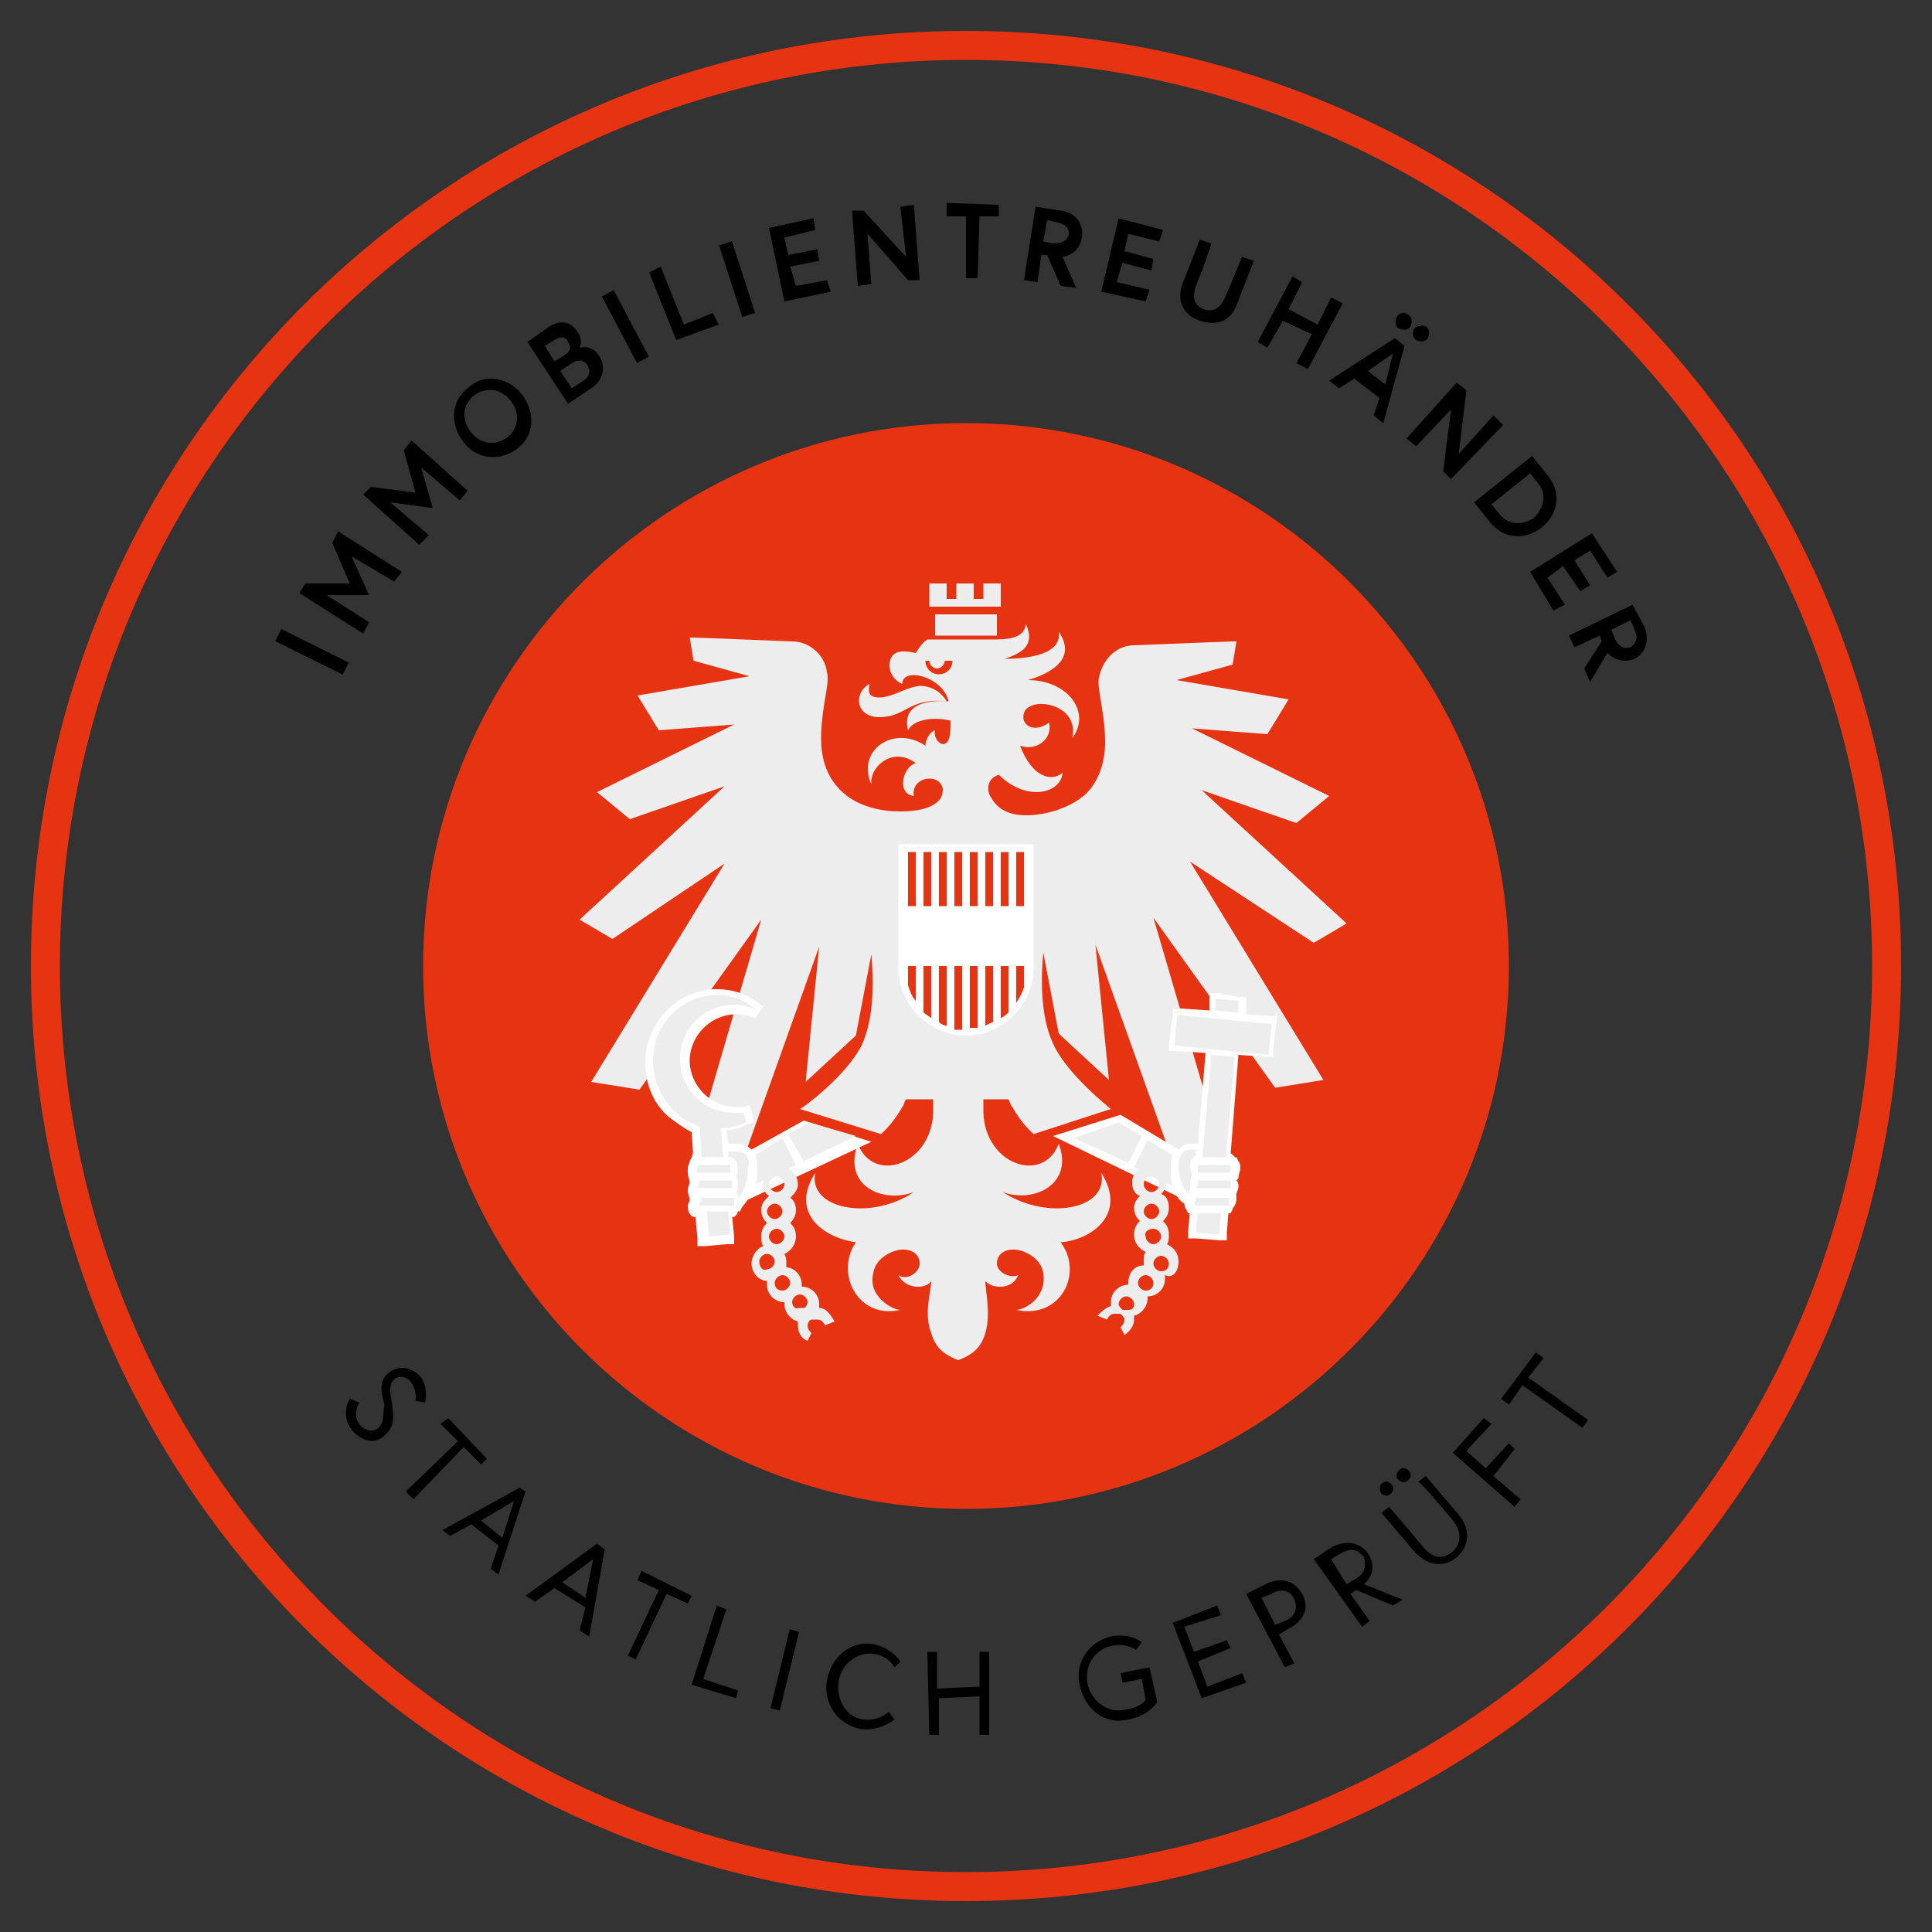 <?xml version="1.0" encoding="utf-8"?>
<!-- Generator: Adobe Illustrator 24.0.2, SVG Export Plug-In . SVG Version: 6.00 Build 0)  -->
<svg version="1.1" id="Ebene_1" xmlns="http://www.w3.org/2000/svg" xmlns:xlink="http://www.w3.org/1999/xlink" x="0px" y="0px"
	 viewBox="0 0 100 100" style="enable-background:new 0 0 100 100;" xml:space="preserve">
<rect x="0" y="0" width="100" height="100" fill="#333333" stroke="none"/>
<g>
	<g>
		<defs>
			<rect id="SVGID_1_" width="100" height="100"/>
		</defs>
		<clipPath id="SVGID_2_">
			<use xlink:href="#SVGID_1_"  style="overflow:visible;"/>
		</clipPath>
		<g style="clip-path:url(#SVGID_2_);">
			<defs>
				<rect id="SVGID_3_" width="100" height="100"/>
			</defs>
			<clipPath id="SVGID_4_">
				<use xlink:href="#SVGID_3_"  style="overflow:visible;"/>
			</clipPath>
			<path style="clip-path:url(#SVGID_4_);fill:#E63312;" d="M96.9,50c0,25.9-21,46.9-46.9,46.9S3.1,75.9,3.1,50S24.1,3.1,50,3.1
				S96.9,24.1,96.9,50 M98.4,50C98.4,23.2,76.8,1.6,50,1.6S1.6,23.2,1.6,50S23.2,98.4,50,98.4S98.4,76.8,98.4,50"/>
			<path style="clip-path:url(#SVGID_4_);fill:#E63312;" d="M50,78.1c15.5,0,28.1-12.6,28.1-28.1c0-15.5-12.6-28.1-28.1-28.1
				S21.9,34.5,21.9,50C21.9,65.5,34.5,78.1,50,78.1"/>
			<g style="clip-path:url(#SVGID_4_);">
				<defs>
					<rect id="SVGID_5_" x="25.4" y="26.1" width="49.1" height="49.1"/>
				</defs>
				<clipPath id="SVGID_6_">
					<use xlink:href="#SVGID_5_"  style="overflow:visible;"/>
				</clipPath>
				<path style="clip-path:url(#SVGID_6_);fill:#EDEDED;" d="M68,48.8l1.7-1l-7.5-6.9l4.9,1.7l1.7-1.4l-7.1-3.5l3.9,0.3l1.1-1.8
					l-5.8-1l2.9-0.8l0.2-1.2l-0.2,0c0,0-2.8,0.1-5.1,0.2c-0.9,0-1.6,0.7-1.8,1.6c-0.1,0.3,0,0.8,0.1,1.4c0.1,0.6,0.2,1.3,0.2,2
					c0,1.2-0.4,2.1-1,2.7c-0.9,0.8-2.2,1.1-3.1,1.1c-1.3,0-1.7-0.7-1.9-1.1c-0.1-0.3-0.1-0.8,0.5-1c1.4,1.4,3.2,1,3.3-0.1
					c-0.6,0.5-1.6,0.2-2.2-1.4c0.9,0.3,1.7-0.4,1.5-1.2c-0.8,0.6-1.5,0.1-1.3-0.5c0.3-0.9,2.9-0.5,2.5,1.3c1-1.3-0.2-3-2.3-3
					c0.7-0.2,2.7-0.9,1.6-2.5c0.2,1.3-2,1.4-2.8,1.4c0.9-0.3,1.6-0.7,1.1-1.8c-0.1,0.8-1,0.8-1.9,0.8c-1.1,0-3,0-3.2,0
					c-0.3,0.2-0.4,0.4-0.6,0.7c-0.5-0.1-1.1-0.2-1.3,0.3c-0.2,0.5,0.1,1.1,0.6,1.3c0-0.9,2.1-0.4,2.4,0.9c-1.4-0.1-2.4,0.3-2.1,1.5
					c0.3-0.6,1.4-0.7,2.2-0.5c0,0.5,0,1.1-0.3,1.2c-0.3,0.1-0.6-0.4-0.5-0.7c-0.3,0.1-0.5,0.5-0.5,0.8c-1.6-1.1-3.6,0.2-2.8,2
					c-0.1-0.9,1.1-2,2.3-1.1c-0.7,0.2-1,1.6-0.1,1.7c-0.1-0.5,0.3-0.9,0.8-0.9c0.4,0,0.6,0.2,0.7,0.5c0,0.1,0,0.3-0.1,0.5
					c-0.2,0.3-0.7,0.7-2.1,0.7c-0.9,0-2.2-0.2-3.1-1.1c-0.7-0.7-1-1.6-1-2.7c0-0.7,0.1-1.4,0.2-2c0.1-0.6,0.2-1.1,0.1-1.4
					c-0.1-0.9-0.9-1.6-1.8-1.6c-2.3-0.1-5.1-0.2-5.1-0.2l-0.2,0l0.2,1.2l2.9,0.8l-5.8,1l1.1,1.8l3.9-0.3l-7.1,3.5l1.7,1.4l4.9-1.7
					l-7.5,6.9l1.7,1l5.8-3.9l-6.9,11.3l2.5,0.4l6.3-8.8l-3.8,13l2.8-0.4l4-11.2l-0.7,7l2.6-2.4l0.8-4.2c0.1,1.1,0.2,3.2-0.5,4.7
					c-0.8,1.6-3.1,3.3-3.2,3.3l4.2,1.3c0,0,0.6-0.5,1.1-1.4c0.1-0.1,0.1-0.3,0.2-0.4h1.4c0,0.2,0,0.5,0,0.7
					c-0.1,2.7-3.1,3.7-3.9,1.6c-0.8,2.2,1.3,3.1,2.9,2.5c-2.2,1.5-5.5,0.9-5.1-1c-1.4,2.2,0.6,3.4,2.1,3.6c-1.1,1.6,0.1,4,2.3,3.5
					c-0.4,0-1.7-0.7-1.4-1.9c0.1-0.7,0.8-1.1,1.3-1.2c0.5-0.1,1.1,0.1,1.1,0.7c0,0.5-0.7,0.9-1.1,0.6c0.4,0.8,1.5,0.7,1.7,0.3
					c0,0.5-0.4,1.7,0,2.7c0.2,0.7,0.6,1.1,1.4,1.4c0.8-0.3,1.2-0.7,1.4-1.4c0.3-1,0-2.2,0-2.7c0.3,0.4,1.4,0.5,1.7-0.3
					c-0.5,0.2-1.1-0.2-1.1-0.6c0-0.6,0.6-0.8,1.1-0.7c0.5,0.1,1.2,0.5,1.3,1.2c0.2,1.3-1,1.9-1.4,1.9c2.3,0.5,3.5-1.9,2.3-3.5
					c1.5-0.1,3.5-1.4,2.1-3.6c0.4,1.9-2.8,2.5-5.1,1c1.6,0.6,3.7-0.4,2.9-2.5c-0.8,2.1-3.8,1.1-3.9-1.6c0-0.3,0-0.5,0-0.7h1.3
					c0.1,0.2,0.1,0.3,0.2,0.4c0.5,0.9,1.1,1.4,1.1,1.4l4-1.3c0,0-2.3-1.8-3-3.4c-0.7-1.5-0.6-3.6-0.5-4.7l0.8,4.2l0,0l2.6,2.4
					l-0.7-7l4,11.2l2.8,0.4l-3.8-13l6.3,8.8l2.5-0.4l-6.9-11.3L68,48.8z M48.6,34.9c-0.4,0-0.7-0.3-0.7-0.7h0.2
					c0,0.2,0.2,0.4,0.4,0.4c0.2,0,0.4-0.2,0.4-0.4h0.4C49.3,34.6,49,34.9,48.6,34.9 M53.3,50.1c0,1.8-1.5,3.3-3.3,3.3
					c-1.8,0-3.3-1.5-3.3-3.3v-6.2h6.7V50.1z"/>
				<rect x="48.4" y="31.8" style="clip-path:url(#SVGID_6_);fill:#EDEDED;" width="3.2" height="1.1"/>
				<polygon style="clip-path:url(#SVGID_6_);fill:#EDEDED;" points="51.8,30.2 50.9,30.2 50.9,31 50.4,31 50.4,30.2 49.5,30.2 
					49.5,31 49,31 49,30.2 48.1,30.2 48.1,31.4 51.8,31.4 				"/>
				<path style="clip-path:url(#SVGID_6_);fill:#EDEDED;" d="M45.8,37.1c1.1-0.1,1.4-1,3.2-0.8c-0.3-0.5-0.8-0.8-1.4-0.8
					c-0.8,0.1-1.4,0.6-2.1,0.6c-0.7,0-0.5-0.5-0.5-0.7C44.1,35.9,44.3,37.3,45.8,37.1"/>
				<path style="clip-path:url(#SVGID_6_);fill:#FFFFFF;" d="M38.9,59.5c-0.2-0.2-0.4-0.2-0.6-0.3c-0.2,0-0.3,0-0.6,0l-0.1-0.7
					c0.3,0,0.7-0.1,1.1-0.3l0.3-0.1L39,57.9c0-0.1-0.1-0.3-0.1-0.4l-0.1-0.3l-0.3,0.1c-0.1,0-0.3,0-0.4,0c-1.3,0-2.4-1.1-2.4-2.4
					c0-1.3,1.1-2.4,2.4-2.4c0.4,0,0.7,0.1,1,0.2l0.4-0.6c-0.7-0.6-1.5-0.9-2.4-0.9c-2,0-3.7,1.7-3.7,3.8c0,1.1,0.4,2.1,1.2,2.8
					c0.4,0.3,0.8,0.6,1.2,0.8l0.1,1.5c-0.2,0.1-0.3,0.3-0.3,0.6c0,0.2,0.1,0.4,0.1,0.5c0,0.1-0.1,0.2-0.1,0.4c0,0.2,0.1,0.4,0.1,0.5
					c0,0.1-0.1,0.2-0.1,0.3c0,0.3,0.1,0.6,0.4,0.6l0.1,1.1l0,0.4l0.4,0l1.1-0.1l0.4,0l0-0.4l-0.1-1c0.2,0,0.3-0.2,0.3-0.4l0.1,0l0,0
					c0,0,0.2-0.2,0.4-0.5l6.4-3l-3.5-1.1L38.9,59.5z"/>
				<path style="clip-path:url(#SVGID_6_);fill:#FFFFFF;" d="M66,52.6l-1.5-0.1l0,0l0-0.5l0-0.4l-0.4,0L63,51.4l-0.4,0l0,0.4l0,0.5
					l-1.5-0.1l-0.4,0l0,0.4L60.5,54l0,0.4l0.4,0l1.5,0.1v0L62,59.2c-0.2,0-0.3,0-0.4,0c-0.2,0-0.4,0.1-0.6,0.3L58,57.7l-3.5,1.1
					l6.4,3.1c0.2,0.3,0.4,0.4,0.4,0.4l0,0l0.1,0c0,0.2,0.1,0.3,0.2,0.3l-0.1,1.1l0,0.4l0.4,0l1.2,0.1l0.4,0l0-0.4l0.1-1.2h0
					c0.2,0,0.4-0.2,0.4-0.6c0-0.1,0-0.2-0.1-0.3c0.1-0.1,0.1-0.3,0.1-0.5c0-0.1,0-0.3-0.1-0.4c0.1-0.1,0.1-0.3,0.1-0.5
					c0-0.3-0.1-0.5-0.3-0.6l0.4-5.1l1.4,0.1l0.4,0l0-0.4l0.2-1.6l0-0.4L66,52.6z"/>
				<path style="clip-path:url(#SVGID_6_);fill:#FFFFFF;" d="M46.5,50.1c0,1.9,1.6,3.5,3.5,3.5c1.9,0,3.5-1.6,3.5-3.5v-6.4h-7V50.1z
					 M52.6,44.1H53v2.8h-0.4V44.1z M52.6,50H53v1.1c-0.1,0.3-0.2,0.5-0.4,0.8V50z M51.8,44.1h0.4v2.8h-0.4V44.1z M51.8,50h0.4v2.4
					c-0.1,0.1-0.2,0.2-0.4,0.3V50z M51,44.1h0.4v2.8H51V44.1z M51,50h0.4v2.9C51.2,53,51.1,53,51,53.1V50z M50.2,44.1h0.4v2.8h-0.4
					V44.1z M50.2,50h0.4v3.2c-0.1,0-0.2,0-0.4,0V50z M49.4,44.1h0.4v2.8h-0.4V44.1z M49.4,50h0.4v3.3c-0.1,0-0.2,0-0.4,0V50z
					 M48.6,44.1H49v2.8h-0.4V44.1z M48.6,50H49v3.1c-0.1,0-0.3-0.1-0.4-0.2V50z M47.8,44.1h0.4v2.8h-0.4V44.1z M47.8,50h0.4v2.7
					c-0.1-0.1-0.3-0.2-0.4-0.3V50z M47,44.1h0.4v2.8H47V44.1z M47,50h0.4v1.8c-0.2-0.2-0.3-0.5-0.4-0.8V50z"/>
			</g>
			<polygon style="clip-path:url(#SVGID_4_);fill:#EDEDED;" points="61.9,63.8 63.1,63.9 63.9,54.7 62.7,54.6 			"/>
			<polygon style="clip-path:url(#SVGID_4_);fill:#EDEDED;" points="64.1,51.8 62.9,51.7 62.9,52.3 64.1,52.4 			"/>
			
				<rect x="62.5" y="51" transform="matrix(9.830991e-02 -0.995 0.995 9.830991e-02 3.897 111.293)" style="clip-path:url(#SVGID_4_);fill:#EDEDED;" width="1.6" height="4.9"/>
			<g style="clip-path:url(#SVGID_4_);">
				<defs>
					<rect id="SVGID_7_" x="25.4" y="26.1" width="49.1" height="49.1"/>
				</defs>
				<clipPath id="SVGID_8_">
					<use xlink:href="#SVGID_7_"  style="overflow:visible;"/>
				</clipPath>
				<path style="clip-path:url(#SVGID_8_);fill:#FFFFFF;" d="M64.2,60.5c0-0.1,0-0.3-0.1-0.4L64,59.9h-2.2l-0.1,0.2
					c0,0.1-0.1,0.2-0.1,0.4c0,0.1,0,0.2,0.1,0.3L61.6,61c0,0.1-0.1,0.2-0.1,0.4c0,0.1,0,0.2,0,0.3l-0.1,0.1c0,0.1-0.1,0.2-0.1,0.4
					c0,0.1,0,0.3,0.1,0.4l0.1,0.2h2.2l0.1-0.2c0-0.1,0.1-0.2,0.1-0.4c0-0.1,0-0.2,0-0.3l0.1-0.1c0-0.1,0.1-0.2,0.1-0.4
					c0-0.1,0-0.2-0.1-0.3l0.1-0.1C64.1,60.8,64.2,60.6,64.2,60.5"/>
				<path style="clip-path:url(#SVGID_8_);fill:#EDEDED;" d="M38.5,57.6c-0.2,0-0.3,0-0.5,0c-1.6,0-2.8-1.3-2.8-2.8
					c0-1.6,1.3-2.8,2.8-2.8c0.4,0,0.8,0.1,1.2,0.3c-0.6-0.5-1.3-0.8-2.1-0.8c-1.8,0-3.3,1.5-3.3,3.4c0,1,0.4,1.9,1.1,2.6
					c0.4,0.4,0.8,0.6,1.3,0.8l0,0l0.5,5.7l1.1-0.1l-0.5-5.5c0.4,0,0.8-0.1,1.3-0.3C38.6,57.9,38.5,57.7,38.5,57.6"/>
				<path style="clip-path:url(#SVGID_8_);fill:#FFFFFF;" d="M38.3,61.8l-0.1-0.1c0-0.1,0-0.2,0-0.3c0-0.1,0-0.3-0.1-0.4l-0.1-0.1
					c0-0.1,0.1-0.2,0.1-0.3c0-0.1,0-0.3-0.1-0.4L38,59.9h-2.2l-0.1,0.2c0,0.1-0.1,0.2-0.1,0.4c0,0.1,0,0.3,0.1,0.4l0.1,0.1
					c0,0.1-0.1,0.2-0.1,0.3c0,0.1,0,0.3,0.1,0.4l0.1,0.1c0,0.1,0,0.2,0,0.3c0,0.1,0,0.3,0.1,0.4l0.1,0.2h2.2l0.1-0.2
					c0-0.1,0.1-0.2,0.1-0.4C38.4,62,38.3,61.9,38.3,61.8"/>
				<path style="clip-path:url(#SVGID_8_);fill:#EDEDED;" d="M39.2,60.4c0,0.4,0,0.7-0.1,0.9l2.1-1l-0.7-1.4l-1.4,0.9
					C39.2,60,39.2,60.2,39.2,60.4"/>
				<polygon style="clip-path:url(#SVGID_8_);fill:#EDEDED;" points="41.6,60.1 44.3,58.8 41.9,58.1 40.8,58.7 				"/>
				<path style="clip-path:url(#SVGID_8_);fill:#EDEDED;" d="M42.4,67.7c0-0.1,0-0.2,0-0.2c0-0.5-0.4-0.9-0.9-0.9l0,0l0-0.1
					c0-0.5-0.4-0.9-0.8-0.9c0-0.1,0-0.1,0-0.2c0-0.2,0-0.3-0.1-0.5c0.3-0.1,0.6-0.5,0.6-0.9c0-0.3-0.1-0.5-0.3-0.7
					c0.2-0.2,0.3-0.4,0.3-0.7c0-0.2-0.1-0.5-0.3-0.6c0.2-0.2,0.4-0.4,0.4-0.7c0-0.5-0.4-0.9-0.9-0.9c-0.5,0-0.9,0.4-0.9,0.9
					c0,0.2,0.1,0.5,0.3,0.6c-0.2,0.2-0.4,0.4-0.4,0.7c0,0.3,0.1,0.5,0.3,0.7c-0.2,0.2-0.3,0.4-0.3,0.7c0,0.2,0,0.3,0.1,0.5
					c-0.3,0.1-0.6,0.5-0.6,0.9c0,0.5,0.4,0.9,0.8,0.9c0,0.1,0,0.1,0,0.2c0,0.5,0.4,0.9,0.9,0.9l0,0l0,0.1c0,0.4,0.3,0.8,0.7,0.9
					c0,0.1,0,0.2,0,0.2c0,0.4,0.2,0.7,0.5,0.8l0.2-0.4c-0.1-0.1-0.2-0.2-0.2-0.4c0-0.1,0.1-0.3,0.2-0.3l0.1,0c0.1,0,0.1,0,0.2,0
					c0.2,0,0.3,0.1,0.4,0.3l0.5-0.2C42.9,67.9,42.7,67.7,42.4,67.7 M40.2,60.9c0.2,0,0.4,0.2,0.4,0.4c0,0.2-0.2,0.4-0.4,0.4
					c-0.2,0-0.4-0.2-0.4-0.4C39.8,61.1,40,60.9,40.2,60.9 M39.7,62.7c0-0.2,0.2-0.4,0.4-0.4c0.2,0,0.4,0.2,0.4,0.4
					c0,0.2-0.2,0.4-0.4,0.4C39.9,63.1,39.7,62.9,39.7,62.7 M40.6,64c0,0.2-0.2,0.4-0.4,0.4c-0.2,0-0.4-0.2-0.4-0.4
					c0-0.2,0.2-0.4,0.4-0.4C40.4,63.6,40.6,63.8,40.6,64 M39.3,65.3c0-0.2,0.2-0.4,0.4-0.4c0.2,0,0.4,0.2,0.4,0.4
					c0,0.2-0.2,0.4-0.4,0.4C39.5,65.8,39.3,65.6,39.3,65.3 M40.1,66.4c0-0.2,0.2-0.4,0.4-0.4c0.2,0,0.4,0.2,0.4,0.4
					c0,0.2-0.2,0.4-0.4,0.4C40.3,66.8,40.1,66.7,40.1,66.4 M41,67.4c0-0.2,0.2-0.4,0.4-0.4c0.2,0,0.4,0.2,0.4,0.4
					c0,0.1-0.1,0.3-0.2,0.3l-0.1,0c-0.1,0-0.1,0-0.2,0C41.2,67.8,41,67.6,41,67.4"/>
				<polygon style="clip-path:url(#SVGID_8_);fill:#EDEDED;" points="59.1,58.8 57.9,58.1 55.6,58.9 58.4,60.2 				"/>
				<path style="clip-path:url(#SVGID_8_);fill:#EDEDED;" d="M60.6,60.4c0-0.2,0-0.4,0.1-0.6L59.4,59l-0.7,1.4l2,1
					C60.6,61.1,60.6,60.8,60.6,60.4"/>
				<path style="clip-path:url(#SVGID_8_);fill:#EDEDED;" d="M61,65.3c0-0.4-0.2-0.7-0.6-0.9c0.1-0.1,0.1-0.3,0.1-0.5
					c0-0.3-0.1-0.5-0.3-0.7c0.2-0.2,0.3-0.4,0.3-0.7c0-0.3-0.1-0.6-0.4-0.7c0.2-0.2,0.3-0.4,0.3-0.6c0-0.5-0.4-0.9-0.9-0.9
					c-0.5,0-0.9,0.4-0.9,0.9c0,0.3,0.1,0.6,0.4,0.7c-0.2,0.2-0.3,0.4-0.3,0.6c0,0.3,0.1,0.5,0.3,0.7c-0.2,0.2-0.3,0.4-0.3,0.7
					c0,0.4,0.2,0.7,0.6,0.9c-0.1,0.1-0.1,0.3-0.1,0.5c0,0.1,0,0.1,0,0.2c-0.5,0-0.8,0.4-0.8,0.9l0,0.1l0,0c-0.5,0-0.9,0.4-0.9,0.9
					c0,0.1,0,0.2,0,0.2c-0.3,0.1-0.5,0.3-0.7,0.5l0.5,0.2c0.1-0.2,0.2-0.3,0.4-0.3c0.1,0,0.1,0,0.2,0l0.1,0c0.1,0.1,0.2,0.2,0.2,0.3
					c0,0.2-0.1,0.3-0.2,0.4l0.2,0.4c0.3-0.2,0.5-0.5,0.5-0.8c0-0.1,0-0.2,0-0.2c0.4-0.1,0.7-0.5,0.7-0.9l0-0.1l0,0
					c0.5,0,0.9-0.4,0.9-0.9c0-0.1,0-0.1,0-0.2C60.7,66.2,61,65.8,61,65.3 M59.6,60.9c0.2,0,0.4,0.2,0.4,0.4c0,0.2-0.2,0.4-0.4,0.4
					c-0.2,0-0.4-0.2-0.4-0.4C59.2,61.1,59.3,60.9,59.6,60.9 M59.2,62.7c0-0.2,0.2-0.4,0.4-0.4c0.2,0,0.4,0.2,0.4,0.4
					c0,0.2-0.2,0.4-0.4,0.4C59.4,63.1,59.2,62.9,59.2,62.7 M59.7,63.6c0.2,0,0.4,0.2,0.4,0.4c0,0.2-0.2,0.4-0.4,0.4
					c-0.2,0-0.4-0.2-0.4-0.4C59.2,63.8,59.4,63.6,59.7,63.6 M58.4,67.8c-0.1,0-0.1,0-0.2,0l-0.1,0c-0.1-0.1-0.2-0.2-0.2-0.3
					c0-0.2,0.2-0.4,0.4-0.4c0.2,0,0.4,0.2,0.4,0.4S58.6,67.8,58.4,67.8 M59.3,66.8c-0.2,0-0.4-0.2-0.4-0.4c0-0.2,0.2-0.4,0.4-0.4
					c0.2,0,0.4,0.2,0.4,0.4C59.7,66.7,59.5,66.8,59.3,66.8 M60.1,65.8c-0.2,0-0.4-0.2-0.4-0.4c0-0.2,0.2-0.4,0.4-0.4
					c0.2,0,0.4,0.2,0.4,0.4C60.5,65.6,60.4,65.8,60.1,65.8"/>
				<path style="clip-path:url(#SVGID_8_);fill:#EDEDED;" d="M38.2,59.6c-0.1,0-0.3,0-0.5,0l0,0.3h0.1c0.2,0,0.4,0.2,0.4,0.6
					c0,0.1,0,0.3-0.1,0.4c0.1,0.1,0.1,0.3,0.1,0.5c0,0.1,0,0.2-0.1,0.3c0.1,0.1,0.1,0.2,0.1,0.3c0.2-0.2,0.5-0.6,0.5-1.5
					C38.9,59.9,38.5,59.6,38.2,59.6"/>
				<path style="clip-path:url(#SVGID_8_);fill:#EDEDED;" d="M61.6,61.3c0-0.2,0.1-0.4,0.1-0.5c0-0.1-0.1-0.2-0.1-0.4
					c0-0.3,0.1-0.5,0.3-0.6l0-0.3c-0.1,0-0.2,0-0.3,0c-0.3,0-0.6,0.3-0.6,0.8c0,0.9,0.4,1.4,0.5,1.5c0-0.1,0.1-0.2,0.1-0.3
					C61.6,61.6,61.6,61.5,61.6,61.3"/>
				<path style="clip-path:url(#SVGID_8_);fill:#EDEDED;" d="M62,60.7h1.7c0,0,0-0.1,0-0.2c0-0.1,0-0.2,0-0.2H62c0,0,0,0.1,0,0.2
					C62,60.6,62,60.7,62,60.7"/>
				<path style="clip-path:url(#SVGID_8_);fill:#EDEDED;" d="M62,61.5h1.7c0,0,0-0.1,0-0.2c0-0.1,0-0.2,0-0.2H62c0,0,0,0.1,0,0.2
					C61.9,61.4,61.9,61.5,62,61.5"/>
				<path style="clip-path:url(#SVGID_8_);fill:#EDEDED;" d="M61.9,62.4h1.7c0,0,0-0.1,0-0.2c0-0.1,0-0.2,0-0.2h-1.7
					c0,0,0,0.1,0,0.2C61.8,62.2,61.8,62.3,61.9,62.4"/>
				<path style="clip-path:url(#SVGID_8_);fill:#EDEDED;" d="M36.1,60.7h1.7c0,0,0-0.1,0-0.2c0-0.1,0-0.2,0-0.2h-1.7
					c0,0,0,0.1,0,0.2C36,60.6,36.1,60.7,36.1,60.7"/>
				<path style="clip-path:url(#SVGID_8_);fill:#EDEDED;" d="M36.2,61.5h1.7c0,0,0-0.1,0-0.2c0-0.1,0-0.2,0-0.2h-1.7
					c0,0,0,0.1,0,0.2C36.1,61.4,36.1,61.5,36.2,61.5"/>
				<path style="clip-path:url(#SVGID_8_);fill:#EDEDED;" d="M36.2,62.4H38c0,0,0-0.1,0-0.2c0-0.1,0-0.2,0-0.2h-1.7c0,0,0,0.1,0,0.2
					C36.2,62.2,36.2,62.3,36.2,62.4"/>
			</g>
		</g>
		
			<rect x="15.8" y="31.8" transform="matrix(0.445 -0.895 0.895 0.445 -21.243 33.174)" style="clip-path:url(#SVGID_2_);" width="0.7" height="3.9"/>
		<polygon style="clip-path:url(#SVGID_2_);" points="15.5,30.7 18.8,32.8 19.1,32.2 16.9,30.8 19.1,30.8 18.2,28.8 20.4,30.1 
			20.8,29.6 17.5,27.5 17.2,28.1 18.1,30.2 15.8,30.2 		"/>
		<polygon style="clip-path:url(#SVGID_2_);" points="18.8,25.6 21.7,28.2 22.2,27.7 20.2,26 22.4,26.3 21.8,24.2 23.8,25.9 
			24.2,25.4 21.3,22.8 20.9,23.3 21.5,25.5 19.2,25.2 		"/>
		<path style="clip-path:url(#SVGID_2_);" d="M26.3,22.6c-0.6,0.5-1.4,0.4-1.9-0.2c-0.5-0.6-0.5-1.4,0.1-1.9
			c0.6-0.5,1.4-0.4,1.9,0.2C26.9,21.3,26.9,22.1,26.3,22.6z M24.2,20.1c-0.9,0.7-0.9,1.9-0.2,2.8c0.7,0.9,1.9,1,2.8,0.3
			c0.9-0.7,0.9-1.9,0.2-2.8S25,19.3,24.2,20.1z"/>
		<path style="clip-path:url(#SVGID_2_);" d="M28.7,18.7l-0.5-0.8l0.5-0.3c0.3-0.2,0.6-0.2,0.7,0.1c0.2,0.3,0.1,0.5-0.2,0.7
			L28.7,18.7z M30.2,19.7l-0.6,0.4L29,19.2l0.6-0.4c0.3-0.2,0.6-0.2,0.8,0.1S30.5,19.5,30.2,19.7z M29.4,20.9l1.2-0.8
			c0.6-0.4,0.8-1.1,0.4-1.7c-0.4-0.6-0.9-0.4-1-0.4c0,0,0.2-0.4-0.1-0.8c-0.4-0.7-1.1-0.6-1.6-0.2l-1,0.7L29.4,20.9z"/>
		
			<rect x="32" y="15" transform="matrix(0.884 -0.467 0.467 0.884 -4.144 17.026)" style="clip-path:url(#SVGID_2_);" width="0.7" height="3.9"/>
		<polygon style="clip-path:url(#SVGID_2_);" points="35,17.6 37.2,16.8 36.9,16.2 35.4,16.8 34.2,13.8 33.6,14.1 		"/>
		
			<rect x="37.8" y="12.5" transform="matrix(0.951 -0.308 0.308 0.951 -2.58 12.456)" style="clip-path:url(#SVGID_2_);" width="0.7" height="3.9"/>
		<polygon style="clip-path:url(#SVGID_2_);" points="40.6,12.3 42.2,11.9 42.1,11.3 39.8,11.8 40.6,15.6 43,15.1 42.8,14.5 
			41.2,14.8 40.9,13.8 42.4,13.5 42.3,12.9 40.8,13.2 		"/>
		<polygon style="clip-path:url(#SVGID_2_);" points="44.1,10.9 44.4,14.8 45.1,14.7 44.9,12.1 47,14.5 47.6,14.5 47.3,10.6 
			46.6,10.7 46.9,13.3 44.7,10.9 		"/>
		<polygon style="clip-path:url(#SVGID_2_);" points="50,14.4 50.6,14.4 50.7,11.2 51.7,11.2 51.7,10.6 49,10.5 49,11.2 50,11.2 		
			"/>
		<path style="clip-path:url(#SVGID_2_);" d="M54.5,12.6l-0.5-0.1l0.2-1.1l0.5,0.1c0.4,0.1,0.7,0.3,0.6,0.7
			C55.2,12.5,54.9,12.6,54.5,12.6z M53,14.5l0.7,0.1l0.2-1.4l0.3,0l0.7,1.6l0.8,0.1l-0.7-1.6c0.6-0.1,0.9-0.5,1-1
			c0.1-0.7-0.3-1.3-1.1-1.4l-1.3-0.2L53,14.5z"/>
		<polygon style="clip-path:url(#SVGID_2_);" points="58.4,12.1 60,12.5 60.2,11.9 57.9,11.3 57,15.1 59.3,15.6 59.5,15 57.8,14.6 
			58.1,13.6 59.6,14 59.7,13.4 58.2,13 		"/>
		<path style="clip-path:url(#SVGID_2_);" d="M63.4,15.4c-0.2,0.5-0.6,0.8-1.1,0.6c-0.5-0.2-0.6-0.6-0.4-1.2
			c0.5-1.2,0.8-2.2,0.8-2.2l-0.6-0.2l-0.9,2.3c-0.3,0.8,0,1.6,0.9,1.9c0.9,0.3,1.6,0,1.9-0.8l0.9-2.3l-0.6-0.2
			C64.3,13.2,63.9,14.3,63.4,15.4z"/>
		<polygon style="clip-path:url(#SVGID_2_);" points="68.2,16.8 66.7,16 67.4,14.6 66.9,14.3 65.1,17.7 65.6,18 66.4,16.6 
			67.9,17.3 67.1,18.8 67.7,19.1 69.5,15.7 68.9,15.4 		"/>
		<path style="clip-path:url(#SVGID_2_);" d="M73.2,17c-0.1,0.2-0.1,0.5,0.1,0.6c0.2,0.1,0.5,0.1,0.6-0.1s0.1-0.5-0.1-0.6
			S73.3,16.9,73.2,17z M72.3,16.4c-0.1,0.2-0.1,0.5,0.1,0.6s0.5,0.1,0.6-0.1c0.1-0.2,0.1-0.5-0.1-0.6C72.7,16.1,72.4,16.2,72.3,16.4
			z M72.1,18.3l-0.4,1.6l-0.9-0.7L72.1,18.3z M68.8,19.7l0.5,0.4l0.8-0.5l1.3,1l-0.3,0.9l0.5,0.4l1.1-4l-0.5-0.4L68.8,19.7z"/>
		<polygon style="clip-path:url(#SVGID_2_);" points="75.4,19.8 72.8,22.7 73.3,23.1 75.1,21.2 74.7,24.4 75.1,24.8 77.8,22 
			77.3,21.5 75.5,23.5 75.9,20.2 		"/>
		<path style="clip-path:url(#SVGID_2_);" d="M77.6,26.6l-0.4-0.5l2-1.6l0.4,0.5c0.5,0.6,0.3,1.3-0.2,1.8
			C78.8,27.2,78.1,27.2,77.6,26.6z M80.1,24.6l-0.8-1l-3,2.4l0.8,1c0.7,0.9,1.8,1,2.7,0.3C80.7,26.6,80.8,25.4,80.1,24.6z"/>
		<polygon style="clip-path:url(#SVGID_2_);" points="82.3,28.5 83.2,29.9 83.7,29.6 82.4,27.6 79.2,29.6 80.4,31.6 81,31.3 
			80.1,29.9 80.9,29.3 81.8,30.6 82.3,30.3 81.5,29 		"/>
		<path style="clip-path:url(#SVGID_2_);" d="M83.6,33.1l-0.2-0.5l1-0.5l0.2,0.5c0.2,0.4,0.1,0.7-0.2,0.9
			C84.1,33.6,83.8,33.5,83.6,33.1z M81.2,32.9l0.3,0.6l1.3-0.6l0.1,0.3L82,34.6l0.3,0.7l0.9-1.5c0.4,0.4,0.9,0.5,1.4,0.3
			c0.6-0.3,0.8-1,0.5-1.7l-0.6-1.1L81.2,32.9z"/>
		<path style="clip-path:url(#SVGID_2_);" d="M19.6,73.9c-0.3,0.3-0.8,0.1-1-0.2c-0.4-0.5,0-1.1,0-1.1l-0.5-0.2c0,0-0.5,0.8,0.1,1.6
			c0.5,0.6,1.2,0.8,1.7,0.3c0.5-0.4,0.5-0.9,0.4-1.6c-0.1-0.6-0.2-1,0.1-1.3c0.2-0.2,0.7-0.2,0.9,0.2c0.3,0.4,0.2,0.9,0.2,0.9
			l0.5,0.1c0,0,0.2-0.7-0.2-1.3c-0.5-0.6-1.2-0.6-1.6-0.3c-0.6,0.4-0.5,1-0.3,1.7C19.8,73.2,19.9,73.6,19.6,73.9z"/>
		<polygon style="clip-path:url(#SVGID_2_);" points="21,77.2 21.4,77.6 24,74.9 24.9,75.8 25.2,75.5 23.2,73.4 22.8,73.7 
			23.7,74.6 		"/>
		<path style="clip-path:url(#SVGID_2_);" d="M26.6,77.7L26,79.6l-1.1-0.9L26.6,77.7z M22.9,79.2l0.4,0.3l1.1-0.6l1.4,1.1l-0.4,1.2
			l0.4,0.3l1.4-4.3L26.9,77L22.9,79.2z"/>
		<path style="clip-path:url(#SVGID_2_);" d="M30.7,80.7l-0.4,2l-1.2-0.8L30.7,80.7z M27.2,82.6l0.5,0.3l1-0.7l1.6,1L30,84.4
			l0.5,0.3l0.8-4.5l-0.4-0.3L27.2,82.6z"/>
		<polygon style="clip-path:url(#SVGID_2_);" points="32.5,85.7 32.9,85.9 34.5,82.5 35.6,83 35.8,82.6 33.2,81.3 33,81.8 
			34.1,82.3 		"/>
		<polygon style="clip-path:url(#SVGID_2_);" points="35.8,87.2 38.1,87.9 38.2,87.5 36.4,86.9 37.6,83.3 37.1,83.1 		"/>
		
			<rect x="38.6" y="86.2" transform="matrix(0.237 -0.971 0.971 0.237 -52.971 105.472)" style="clip-path:url(#SVGID_2_);" width="4.2" height="0.5"/>
		<path style="clip-path:url(#SVGID_2_);" d="M46.6,86c0,0-0.4-0.7-1.4-0.9C44,84.9,43,85.8,42.8,87c-0.2,1.2,0.6,2.3,1.8,2.5
			c1,0.1,1.7-0.5,1.7-0.5l-0.3-0.4c0,0-0.5,0.5-1.3,0.4c-0.9-0.1-1.4-1-1.3-1.9c0.1-0.9,0.9-1.6,1.8-1.5c0.8,0.1,1.1,0.7,1.1,0.7
			L46.6,86z"/>
		<polygon style="clip-path:url(#SVGID_2_);" points="50.7,87.3 48.5,87.4 48.5,85.5 48,85.5 48.1,89.8 48.6,89.8 48.6,87.9 
			50.7,87.8 50.7,89.8 51.2,89.8 51.2,85.5 50.7,85.5 		"/>
		<path style="clip-path:url(#SVGID_2_);" d="M58.1,87.1l1-0.2l0.2,1.1c0,0-0.3,0.4-1.1,0.5c-0.9,0.2-1.7-0.5-1.9-1.3
			c-0.2-0.9,0.3-1.8,1.2-2c0.8-0.2,1.3,0.2,1.3,0.2l0.3-0.4c0,0-0.6-0.5-1.6-0.3c-1.2,0.3-1.9,1.4-1.6,2.6c0.3,1.2,1.3,2,2.5,1.7
			c1.1-0.2,1.5-0.9,1.5-0.9l-0.4-1.8L58,86.6L58.1,87.1z"/>
		<polygon style="clip-path:url(#SVGID_2_);" points="61.3,84.2 63.2,83.6 63,83.1 60.7,84 62.2,87.9 64.5,87.1 64.3,86.6 
			62.5,87.3 62,86 63.7,85.3 63.5,84.9 61.8,85.5 		"/>
		<path style="clip-path:url(#SVGID_2_);" d="M66,84.1l-0.7-1.4l0.5-0.2c0.5-0.3,1-0.2,1.2,0.3c0.2,0.5,0,0.9-0.5,1.1L66,84.1z
			 M66.5,86.3l0.5-0.2l-0.8-1.5l0.5-0.3c0.8-0.4,1.1-1.1,0.7-1.8s-1.1-0.9-1.9-0.5l-1,0.5L66.5,86.3z"/>
		<path style="clip-path:url(#SVGID_2_);" d="M70.5,84.2l0.4-0.3l-1-1.4l0.3-0.2l1.9,0.8l0.5-0.3l-2-0.8c0.1-0.1,0.8-0.7,0.2-1.6
			c-0.4-0.6-1.2-0.7-1.9-0.3l-0.9,0.6L70.5,84.2z M70.2,81.7l-0.5,0.3l-0.8-1.3l0.5-0.3c0.5-0.3,0.9-0.2,1.2,0.2
			C70.7,81,70.7,81.4,70.2,81.7z"/>
		<path style="clip-path:url(#SVGID_2_);" d="M72.4,76.6c0.1,0.1,0.3,0.2,0.5,0c0.1-0.1,0.2-0.3,0-0.5c-0.1-0.1-0.3-0.2-0.5,0
			C72.3,76.2,72.2,76.5,72.4,76.6z M71.5,77.3c0.1,0.1,0.3,0.2,0.5,0c0.1-0.1,0.2-0.3,0-0.5c-0.1-0.1-0.3-0.2-0.5,0
			C71.4,76.9,71.4,77.2,71.5,77.3z M75.2,78.7c0.4,0.5,0.5,1.1,0,1.6c-0.6,0.5-1.1,0.3-1.6-0.3c-0.9-1.1-1.7-2-1.7-2l-0.4,0.3l1.7,2
			c0.6,0.7,1.5,0.9,2.2,0.3c0.7-0.6,0.7-1.5,0.1-2.2l-1.7-2l-0.4,0.3C73.5,76.7,74.3,77.6,75.2,78.7z"/>
		<polygon style="clip-path:url(#SVGID_2_);" points="75.9,75.1 77.2,73.7 76.8,73.4 75.2,75.2 78.4,78 78.7,77.6 77.3,76.4 
			78.4,75 78.1,74.7 76.9,76 		"/>
		<polygon style="clip-path:url(#SVGID_2_);" points="81.9,73.9 82.2,73.5 79.1,71.3 79.9,70.3 79.5,70 77.7,72.4 78.1,72.7 
			78.8,71.7 		"/>
	</g>
</g>
</svg>
